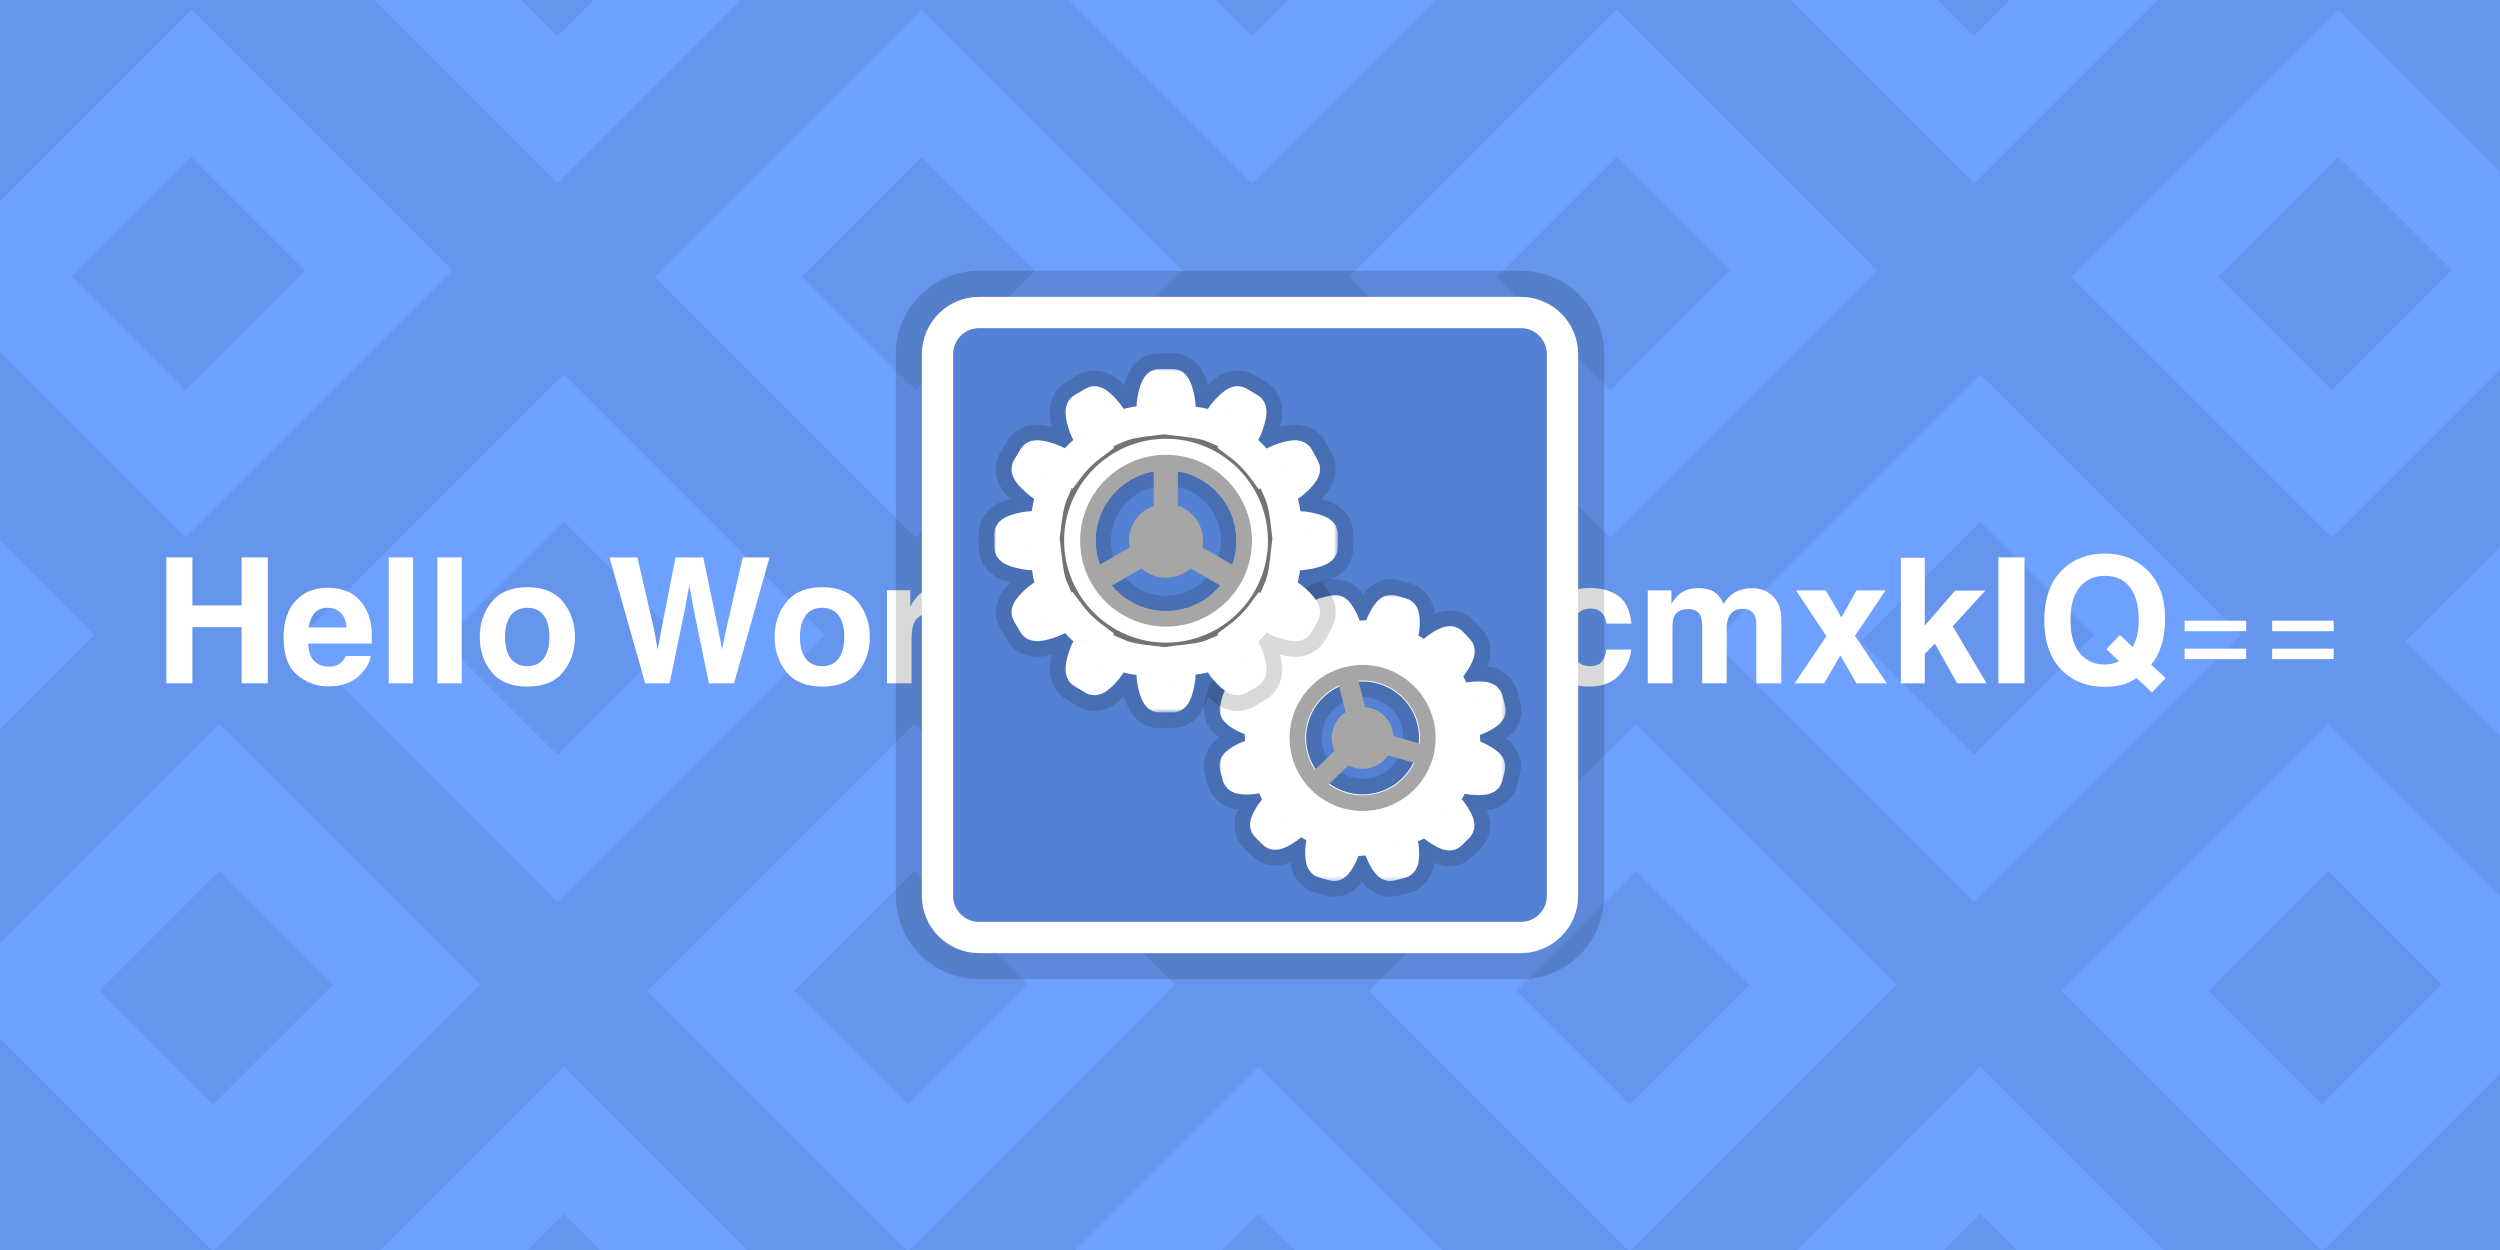 <?xml version="1.0" encoding="UTF-8" standalone="no"?>
<!DOCTYPE svg PUBLIC "-//W3C//DTD SVG 1.1//EN" "http://www.w3.org/Graphics/SVG/1.1/DTD/svg11.dtd">
<!-- Created with Vectornator (http://vectornator.io/) -->
<svg height="100%" stroke-miterlimit="10" style="" version="1.1" viewBox="0 0 600 300" width="100%" xml:space="preserve" xmlns="http://www.w3.org/2000/svg" xmlns:xlink="http://www.w3.org/1999/xlink">
<defs>
<filter color-interpolation-filters="sRGB" filterUnits="userSpaceOnUse" height="325" id="Filter" width="625" x="-12.5" y="-12.5">
<feDropShadow dx="0" dy="0" flood-color="#262626" flood-opacity="0.5" in="SourceGraphic" result="Shadow" stdDeviation="5"/>
</filter>
<path d="M317.727 147.199C316.94 147.407 317.207 150.868 317.44 151.747L318.151 154.434C315.864 155.333 313.537 156.277 311.68 157.743L309.959 156.069C309.318 155.424 306.462 153.379 305.885 153.952L304.038 155.825C303.461 156.399 305.352 159.348 305.993 159.993L308.018 162.013C306.513 163.907 305.302 165.833 304.406 168.08L301.775 167.392C300.897 167.153 297.372 166.869 297.159 167.654L296.445 170.186C296.232 170.971 299.448 172.541 300.325 172.779L302.632 173.447C302.288 175.759 302.584 178.206 302.929 180.609L300.243 181.32C299.363 181.552 296.224 183.032 296.432 183.819L297.116 186.406C297.325 187.193 300.785 186.926 301.664 186.693L304.451 185.956C305.348 188.224 306.179 190.51 307.634 192.354L305.96 194.075C305.315 194.716 303.296 197.671 303.87 198.248L305.743 200.095C306.317 200.672 309.239 198.682 309.884 198.041L311.805 196.042C313.706 197.566 315.71 198.72 317.971 199.628L317.21 202.385C316.971 203.263 316.787 206.761 317.572 206.974L320.104 207.688C320.889 207.901 322.359 204.712 322.598 203.834L323.265 201.528C325.604 201.884 328.094 201.553 330.526 201.204L331.237 203.89C331.47 204.77 332.949 207.909 333.736 207.701L336.323 207.017C337.11 206.808 336.843 203.348 336.611 202.469L335.873 199.682C338.142 198.785 340.427 197.955 342.272 196.499L343.992 198.173C344.633 198.818 347.588 200.837 348.166 200.263L350.013 198.39C350.59 197.816 348.6 194.894 347.958 194.249L345.933 192.229C347.444 190.327 348.622 188.32 349.519 186.063L352.276 186.824C353.154 187.062 356.678 187.346 356.891 186.561L357.506 184.056C357.719 183.27 354.603 181.674 353.725 181.436L351.419 180.768C351.772 178.446 351.364 176.047 351.022 173.633L353.709 172.922C354.588 172.69 357.827 171.184 357.619 170.397L356.934 167.81C356.726 167.023 353.166 167.316 352.287 167.549L349.699 168.233C348.801 165.947 347.856 163.619 346.39 161.762L348.09 160.141C348.736 159.5 350.655 156.571 350.081 155.994L348.308 154.121C347.734 153.543 344.811 155.533 344.166 156.175L342.147 158.2C340.243 156.672 338.244 155.523 335.98 154.614L336.742 151.857C336.98 150.979 337.264 147.455 336.479 147.242L333.947 146.527C333.162 146.314 331.592 149.53 331.354 150.408L330.686 152.714C328.363 152.361 325.966 152.769 323.551 153.111L322.813 150.325C322.581 149.446 321.101 146.306 320.314 146.514L317.727 147.199ZM322.602 160.39C331.835 157.947 341.3 163.451 343.743 172.684C346.186 181.917 340.682 191.382 331.449 193.825C322.216 196.269 312.751 190.764 310.308 181.531C307.864 172.298 313.369 162.833 322.602 160.39Z" id="Fill"/>
<path d="M278.248 92.289C277.274 92.289 276.522 96.377 276.522 97.467L276.522 100.796C273.599 101.136 270.615 101.516 268.015 102.645L266.536 100.179C265.991 99.236 263.312 95.993 262.467 96.481L259.755 98.083C258.911 98.571 260.197 102.565 260.741 103.508L262.467 106.467C260.145 108.199 258.153 110.058 256.426 112.385L253.591 110.782C252.647 110.237 248.653 108.828 248.166 109.672L246.563 112.385C246.076 113.229 249.319 116.032 250.262 116.577L252.728 118.056C251.622 120.628 251.214 123.552 250.878 126.44L247.55 126.44C246.46 126.44 242.372 127.191 242.372 128.166L242.372 131.371C242.372 132.346 246.46 133.097 247.55 133.097L251.002 133.097C251.345 135.998 251.607 138.899 252.728 141.481L250.262 142.96C249.318 143.505 246.076 146.308 246.563 147.152L248.166 149.864C248.653 150.708 252.647 149.299 253.591 148.755L256.426 147.029C258.16 149.376 260.128 151.326 262.467 153.07L260.741 156.029C260.197 156.972 258.911 160.966 259.755 161.453L262.467 163.056C263.312 163.543 265.991 160.301 266.536 159.357L268.015 156.892C270.615 158.02 273.599 158.401 276.522 158.741L276.522 162.07C276.522 163.159 277.274 167.248 278.248 167.248L281.454 167.248C282.429 167.248 283.18 163.159 283.18 162.07L283.18 158.618C286.081 158.274 288.982 158.013 291.563 156.892L293.043 159.357C293.588 160.301 296.39 163.543 297.235 163.056L299.947 161.453C300.791 160.966 299.382 156.972 298.837 156.029L297.111 153.07C299.443 151.331 301.422 149.367 303.152 147.029L306.111 148.755C307.055 149.299 311.049 150.708 311.536 149.864L313.015 147.152C313.503 146.308 310.383 143.505 309.44 142.96L306.974 141.481C308.094 138.9 308.357 135.997 308.7 133.097L312.029 133.097C313.119 133.097 317.331 132.346 317.33 131.371L317.33 128.166C317.33 127.191 313.118 126.44 312.029 126.44L308.824 126.44C308.483 123.517 308.103 120.532 306.974 117.933L309.44 116.577C310.384 116.032 313.503 113.229 313.015 112.385L311.536 109.672C311.049 108.828 307.055 110.237 306.111 110.782L303.152 112.508C301.417 110.157 299.454 108.214 297.111 106.467L298.837 103.508C299.382 102.565 300.791 98.571 299.947 98.083L297.235 96.481C296.39 95.993 293.587 99.236 293.043 100.179L291.563 102.645C288.981 101.524 286.082 101.263 283.18 100.919L283.18 97.467C283.18 96.377 282.429 92.289 281.454 92.289L278.248 92.289ZM279.851 109.056C291.29 109.056 300.563 118.329 300.563 129.768C300.563 141.207 291.29 150.481 279.851 150.481C268.412 150.481 259.139 141.207 259.139 129.768C259.139 118.329 268.412 109.056 279.851 109.056Z" id="Fill_2"/>
</defs>
<clipPath id="ArtboardFrame">
<rect height="300" width="600" x="0" y="0"/>
</clipPath>
<g clip-path="url(#ArtboardFrame)" id="Background">
<path d="M0 0L600 0L600 300L0 300L0 0Z" fill="#6595ed" fill-rule="nonzero" filter="url(#Filter)" stroke="none"/>
<g opacity="1">
<path d="M217.898 282.71L172.985 237.797L219.408 191.373L264.322 236.287L217.898 282.71Z" fill="none" opacity="1" stroke="#6da0ff" stroke-linecap="butt" stroke-linejoin="miter" stroke-width="25"/>
<path d="M300.547 198.846L255.633 153.933L302.057 107.509L346.97 152.423L300.547 198.846Z" fill="none" opacity="1" stroke="#6da0ff" stroke-linecap="butt" stroke-linejoin="miter" stroke-width="25"/>
<path d="M386.445 111.336L341.531 66.422L387.955 19.999L432.868 64.913L386.445 111.336Z" fill="none" opacity="1" stroke="#6da0ff" stroke-linecap="butt" stroke-linejoin="miter" stroke-width="25"/>
<path d="M391.125 282.71L346.212 237.797L392.635 191.373L437.548 236.287L391.125 282.71Z" fill="none" opacity="1" stroke="#6da0ff" stroke-linecap="butt" stroke-linejoin="miter" stroke-width="25"/>
<path d="M473.774 198.846L428.86 153.933L475.283 107.509L520.197 152.423L473.774 198.846Z" fill="none" opacity="1" stroke="#6da0ff" stroke-linecap="butt" stroke-linejoin="miter" stroke-width="25"/>
<path d="M559.672 111.336L514.758 66.422L561.181 19.999L606.095 64.913L559.672 111.336Z" fill="none" opacity="1" stroke="#6da0ff" stroke-linecap="butt" stroke-linejoin="miter" stroke-width="25"/>
<path d="M557.279 282.71L512.365 237.797L558.789 191.373L603.702 236.287L557.279 282.71Z" fill="none" opacity="1" stroke="#6da0ff" stroke-linecap="butt" stroke-linejoin="miter" stroke-width="25"/>
<path d="M639.928 198.846L595.014 153.933L641.437 107.509L686.351 152.423L639.928 198.846Z" fill="none" opacity="1" stroke="#6da0ff" stroke-linecap="butt" stroke-linejoin="miter" stroke-width="25"/>
<path d="M51.147 282.71L6.234 237.797L52.657 191.373L97.571 236.287L51.147 282.71Z" fill="none" opacity="1" stroke="#6da0ff" stroke-linecap="butt" stroke-linejoin="miter" stroke-width="25"/>
<path d="M133.796 198.846L88.882 153.933L135.306 107.509L180.219 152.423L133.796 198.846Z" fill="none" opacity="1" stroke="#6da0ff" stroke-linecap="butt" stroke-linejoin="miter" stroke-width="25"/>
<path d="M219.694 111.336L174.78 66.422L221.204 19.999L266.117 64.913L219.694 111.336Z" fill="none" opacity="1" stroke="#6da0ff" stroke-linecap="butt" stroke-linejoin="miter" stroke-width="25"/>
<path d="M-41.437 198.846L-86.351 153.933L-39.928 107.509L4.986 152.423L-41.437 198.846Z" fill="none" opacity="1" stroke="#6da0ff" stroke-linecap="butt" stroke-linejoin="miter" stroke-width="25"/>
<path d="M44.461 111.336L-0.453 66.422L45.971 19.999L90.884 64.913L44.461 111.336Z" fill="none" opacity="1" stroke="#6da0ff" stroke-linecap="butt" stroke-linejoin="miter" stroke-width="25"/>
<path d="M300.547 26.337L255.633-18.577L302.057-65L346.97-20.086L300.547 26.337Z" fill="none" opacity="1" stroke="#6da0ff" stroke-linecap="butt" stroke-linejoin="miter" stroke-width="25"/>
<path d="M473.774 26.337L428.86-18.577L475.283-65L520.197-20.086L473.774 26.337Z" fill="none" opacity="1" stroke="#6da0ff" stroke-linecap="butt" stroke-linejoin="miter" stroke-width="25"/>
<path d="M133.796 26.337L88.882-18.577L135.306-65L180.219-20.086L133.796 26.337Z" fill="none" opacity="1" stroke="#6da0ff" stroke-linecap="butt" stroke-linejoin="miter" stroke-width="25"/>
<path d="M300.547 365L255.633 320.086L302.057 273.663L346.97 318.577L300.547 365Z" fill="none" opacity="1" stroke="#6da0ff" stroke-linecap="butt" stroke-linejoin="miter" stroke-width="25"/>
<path d="M473.774 365L428.86 320.086L475.283 273.663L520.197 318.577L473.774 365Z" fill="none" opacity="1" stroke="#6da0ff" stroke-linecap="butt" stroke-linejoin="miter" stroke-width="25"/>
<path d="M133.796 365L88.882 320.086L135.306 273.663L180.219 318.577L133.796 365Z" fill="none" opacity="1" stroke="#6da0ff" stroke-linecap="butt" stroke-linejoin="miter" stroke-width="25"/>
</g>
</g>
<g id="Main">
<g fill="#404040" opacity="0" stroke="none">
<path d="M57.987 164L57.987 150.506L46.175 150.506L46.175 164L39.92 164L39.92 133.771L46.175 133.771L46.175 145.297L57.987 145.297L57.987 133.771L64.263 133.771L64.263 164L57.987 164Z"/>
<path d="M88.954 157.438C88.804 158.764 88.113 160.11 86.883 161.478C84.969 163.651 82.289 164.738 78.844 164.738C76 164.738 73.491 163.822 71.317 161.99C69.144 160.158 68.057 157.178 68.057 153.049C68.057 149.18 69.038 146.213 70.999 144.148C72.961 142.084 75.508 141.052 78.639 141.052C80.498 141.052 82.173 141.4 83.663 142.098C85.153 142.795 86.384 143.896 87.355 145.399C88.23 146.726 88.797 148.264 89.057 150.014C89.207 151.039 89.269 152.516 89.241 154.443L73.942 154.443C74.024 156.686 74.728 158.258 76.055 159.16C76.861 159.721 77.832 160.001 78.967 160.001C80.17 160.001 81.147 159.659 81.899 158.976C82.31 158.606 82.672 158.094 82.986 157.438L88.954 157.438ZM83.171 150.588C83.075 149.043 82.607 147.871 81.766 147.071C80.925 146.271 79.883 145.871 78.639 145.871C77.285 145.871 76.236 146.295 75.491 147.143C74.746 147.99 74.277 149.139 74.086 150.588L83.171 150.588Z"/>
<path d="M93.302 133.771L99.147 133.771L99.147 164L93.302 164L93.302 133.771Z"/>
<path d="M104.971 133.771L110.815 133.771L110.815 164L104.971 164L104.971 133.771Z"/>
<path d="M135.158 144.477C137.045 146.842 137.988 149.638 137.988 152.864C137.988 156.146 137.045 158.952 135.158 161.283C133.271 163.614 130.407 164.779 126.565 164.779C122.724 164.779 119.859 163.614 117.973 161.283C116.086 158.952 115.143 156.146 115.143 152.864C115.143 149.638 116.086 146.842 117.973 144.477C119.859 142.111 122.724 140.929 126.565 140.929C130.407 140.929 133.271 142.111 135.158 144.477ZM126.545 145.871C124.836 145.871 123.52 146.476 122.597 147.686C121.674 148.896 121.213 150.622 121.213 152.864C121.213 155.106 121.674 156.836 122.597 158.053C123.52 159.27 124.836 159.878 126.545 159.878C128.254 159.878 129.566 159.27 130.482 158.053C131.398 156.836 131.856 155.106 131.856 152.864C131.856 150.622 131.398 148.896 130.482 147.686C129.566 146.476 128.254 145.871 126.545 145.871Z"/>
<path d="M178.266 133.771L184.685 133.771L176.174 164L170.145 164L166.494 146.322L165.428 140.478L164.361 146.322L160.711 164L154.846 164L146.273 133.771L152.979 133.771L156.979 151.08L157.84 155.899L158.722 151.183L162.126 133.771L168.791 133.771L172.38 151.08L173.303 155.899L174.226 151.265L178.266 133.771Z"/>
<path d="M205.931 144.477C207.817 146.842 208.761 149.638 208.761 152.864C208.761 156.146 207.817 158.952 205.931 161.283C204.044 163.614 201.18 164.779 197.338 164.779C193.496 164.779 190.632 163.614 188.745 161.283C186.858 158.952 185.915 156.146 185.915 152.864C185.915 149.638 186.858 146.842 188.745 144.477C190.632 142.111 193.496 140.929 197.338 140.929C201.18 140.929 204.044 142.111 205.931 144.477ZM197.317 145.871C195.608 145.871 194.292 146.476 193.37 147.686C192.447 148.896 191.985 150.622 191.985 152.864C191.985 155.106 192.447 156.836 193.37 158.053C194.292 159.27 195.608 159.878 197.317 159.878C199.026 159.878 200.339 159.27 201.255 158.053C202.171 156.836 202.629 155.106 202.629 152.864C202.629 150.622 202.171 148.896 201.255 147.686C200.339 146.476 199.026 145.871 197.317 145.871Z"/>
<path d="M224.183 147.04C221.831 147.04 220.252 147.806 219.445 149.337C218.994 150.198 218.769 151.524 218.769 153.315L218.769 164L212.883 164L212.883 141.646L218.461 141.646L218.461 145.543C219.363 144.053 220.149 143.034 220.819 142.487C221.913 141.571 223.335 141.113 225.085 141.113C225.194 141.113 225.287 141.117 225.362 141.124C225.437 141.13 225.604 141.141 225.864 141.154L225.864 147.143C225.495 147.102 225.167 147.074 224.88 147.061C224.593 147.047 224.36 147.04 224.183 147.04Z"/>
<path d="M391.547 149.665L385.559 149.665C385.449 148.831 385.169 148.079 384.718 147.409C384.062 146.507 383.043 146.056 381.662 146.056C379.693 146.056 378.347 147.033 377.622 148.988C377.239 150.027 377.048 151.408 377.048 153.131C377.048 154.771 377.239 156.091 377.622 157.089C378.319 158.948 379.632 159.878 381.56 159.878C382.927 159.878 383.897 159.509 384.472 158.771C385.046 158.032 385.395 157.075 385.518 155.899L391.485 155.899C391.349 157.677 390.706 159.358 389.558 160.944C387.726 163.501 385.012 164.779 381.416 164.779C377.82 164.779 375.175 163.713 373.479 161.58C371.784 159.447 370.937 156.679 370.937 153.274C370.937 149.433 371.873 146.445 373.746 144.312C375.619 142.18 378.203 141.113 381.498 141.113C384.301 141.113 386.594 141.742 388.378 143C390.163 144.258 391.219 146.479 391.547 149.665Z"/>
<path d="M408.117 147.799C407.625 146.719 406.661 146.179 405.226 146.179C403.558 146.179 402.437 146.719 401.862 147.799C401.548 148.414 401.391 149.33 401.391 150.547L401.391 164L395.464 164L395.464 141.688L401.145 141.688L401.145 144.948C401.869 143.786 402.553 142.959 403.195 142.467C404.33 141.592 405.8 141.154 407.604 141.154C409.313 141.154 410.694 141.53 411.747 142.282C412.595 142.979 413.237 143.875 413.675 144.969C414.44 143.656 415.391 142.692 416.525 142.077C417.729 141.462 419.068 141.154 420.545 141.154C421.529 141.154 422.5 141.346 423.457 141.729C424.414 142.111 425.282 142.781 426.062 143.738C426.69 144.518 427.114 145.475 427.333 146.609C427.47 147.361 427.538 148.462 427.538 149.911L427.497 164L421.509 164L421.509 149.768C421.509 148.92 421.372 148.223 421.099 147.676C420.579 146.637 419.622 146.117 418.228 146.117C416.614 146.117 415.5 146.787 414.885 148.127C414.57 148.838 414.413 149.692 414.413 150.69L414.413 164L408.527 164L408.527 150.69C408.527 149.364 408.391 148.4 408.117 147.799Z"/>
<path d="M452.824 164L445.544 164L441.688 157.294L437.812 164L430.717 164L438.346 152.68L431.045 141.688L438.202 141.688L441.935 148.168L445.585 141.688L452.537 141.688L445.195 152.577L452.824 164Z"/>
<path d="M476.777 164L469.723 164L464.37 154.443L461.95 156.966L461.95 164L456.208 164L456.208 133.874L461.95 133.874L461.95 150.157L469.23 141.749L476.47 141.749L468.656 150.301L476.777 164Z"/>
<path d="M479.607 133.771L485.883 133.771L485.883 164L479.607 164L479.607 133.771Z"/>
<path d="M509.938 164.164C508.585 164.615 506.965 164.841 505.078 164.841C501.141 164.841 497.887 163.665 495.316 161.313C492.199 158.483 490.641 154.327 490.641 148.845C490.641 143.321 492.24 139.145 495.439 136.314C498.051 134.004 501.298 132.849 505.181 132.849C509.091 132.849 512.372 134.072 515.024 136.52C518.087 139.35 519.618 143.308 519.618 148.394C519.618 151.087 519.29 153.343 518.634 155.161C518.101 156.897 517.314 158.34 516.275 159.488L519.762 162.749L516.46 166.194L512.81 162.749C511.702 163.419 510.745 163.891 509.938 164.164ZM508.585 158.709L505.529 155.797L508.79 152.393L511.846 155.305C512.324 154.32 512.659 153.459 512.851 152.721C513.151 151.613 513.302 150.321 513.302 148.845C513.302 145.454 512.608 142.833 511.22 140.98C509.833 139.127 507.806 138.201 505.14 138.201C502.638 138.201 500.642 139.09 499.151 140.867C497.661 142.645 496.916 145.304 496.916 148.845C496.916 152.987 497.982 155.954 500.115 157.745C501.496 158.907 503.15 159.488 505.078 159.488C505.803 159.488 506.5 159.399 507.17 159.222C507.539 159.126 508.011 158.955 508.585 158.709Z"/>
<path d="M539.08 151.49L524.314 151.49L524.314 148.968L539.08 148.968L539.08 151.49ZM539.08 158.196L524.314 158.196L524.314 155.674L539.08 155.674L539.08 158.196Z"/>
<path d="M560.08 151.49L545.314 151.49L545.314 148.968L560.08 148.968L560.08 151.49ZM560.08 158.196L545.314 158.196L545.314 155.674L560.08 155.674L560.08 158.196Z"/>
</g>
<g fill="#ffffff" opacity="1" stroke="none">
<path d="M57.987 164L57.987 150.506L46.175 150.506L46.175 164L39.92 164L39.92 133.771L46.175 133.771L46.175 145.297L57.987 145.297L57.987 133.771L64.263 133.771L64.263 164L57.987 164Z"/>
<path d="M88.954 157.438C88.804 158.764 88.113 160.11 86.883 161.478C84.969 163.651 82.289 164.738 78.844 164.738C76 164.738 73.491 163.822 71.317 161.99C69.144 160.158 68.057 157.178 68.057 153.049C68.057 149.18 69.038 146.213 70.999 144.148C72.961 142.084 75.508 141.052 78.639 141.052C80.498 141.052 82.173 141.4 83.663 142.098C85.153 142.795 86.384 143.896 87.355 145.399C88.23 146.726 88.797 148.264 89.057 150.014C89.207 151.039 89.269 152.516 89.241 154.443L73.942 154.443C74.024 156.686 74.728 158.258 76.055 159.16C76.861 159.721 77.832 160.001 78.967 160.001C80.17 160.001 81.147 159.659 81.899 158.976C82.31 158.606 82.672 158.094 82.986 157.438L88.954 157.438ZM83.171 150.588C83.075 149.043 82.607 147.871 81.766 147.071C80.925 146.271 79.883 145.871 78.639 145.871C77.285 145.871 76.236 146.295 75.491 147.143C74.746 147.99 74.277 149.139 74.086 150.588L83.171 150.588Z"/>
<path d="M93.302 133.771L99.147 133.771L99.147 164L93.302 164L93.302 133.771Z"/>
<path d="M104.971 133.771L110.815 133.771L110.815 164L104.971 164L104.971 133.771Z"/>
<path d="M135.158 144.477C137.045 146.842 137.988 149.638 137.988 152.864C137.988 156.146 137.045 158.952 135.158 161.283C133.271 163.614 130.407 164.779 126.565 164.779C122.724 164.779 119.859 163.614 117.973 161.283C116.086 158.952 115.143 156.146 115.143 152.864C115.143 149.638 116.086 146.842 117.973 144.477C119.859 142.111 122.724 140.929 126.565 140.929C130.407 140.929 133.271 142.111 135.158 144.477ZM126.545 145.871C124.836 145.871 123.52 146.476 122.597 147.686C121.674 148.896 121.213 150.622 121.213 152.864C121.213 155.106 121.674 156.836 122.597 158.053C123.52 159.27 124.836 159.878 126.545 159.878C128.254 159.878 129.566 159.27 130.482 158.053C131.398 156.836 131.856 155.106 131.856 152.864C131.856 150.622 131.398 148.896 130.482 147.686C129.566 146.476 128.254 145.871 126.545 145.871Z"/>
<path d="M178.266 133.771L184.685 133.771L176.174 164L170.145 164L166.494 146.322L165.428 140.478L164.361 146.322L160.711 164L154.846 164L146.273 133.771L152.979 133.771L156.979 151.08L157.84 155.899L158.722 151.183L162.126 133.771L168.791 133.771L172.38 151.08L173.303 155.899L174.226 151.265L178.266 133.771Z"/>
<path d="M205.931 144.477C207.817 146.842 208.761 149.638 208.761 152.864C208.761 156.146 207.817 158.952 205.931 161.283C204.044 163.614 201.18 164.779 197.338 164.779C193.496 164.779 190.632 163.614 188.745 161.283C186.858 158.952 185.915 156.146 185.915 152.864C185.915 149.638 186.858 146.842 188.745 144.477C190.632 142.111 193.496 140.929 197.338 140.929C201.18 140.929 204.044 142.111 205.931 144.477ZM197.317 145.871C195.608 145.871 194.292 146.476 193.37 147.686C192.447 148.896 191.985 150.622 191.985 152.864C191.985 155.106 192.447 156.836 193.37 158.053C194.292 159.27 195.608 159.878 197.317 159.878C199.026 159.878 200.339 159.27 201.255 158.053C202.171 156.836 202.629 155.106 202.629 152.864C202.629 150.622 202.171 148.896 201.255 147.686C200.339 146.476 199.026 145.871 197.317 145.871Z"/>
<path d="M224.183 147.04C221.831 147.04 220.252 147.806 219.445 149.337C218.994 150.198 218.769 151.524 218.769 153.315L218.769 164L212.883 164L212.883 141.646L218.461 141.646L218.461 145.543C219.363 144.053 220.149 143.034 220.819 142.487C221.913 141.571 223.335 141.113 225.085 141.113C225.194 141.113 225.287 141.117 225.362 141.124C225.437 141.13 225.604 141.141 225.864 141.154L225.864 147.143C225.495 147.102 225.167 147.074 224.88 147.061C224.593 147.047 224.36 147.04 224.183 147.04Z"/>
<path d="M391.547 149.665L385.559 149.665C385.449 148.831 385.169 148.079 384.718 147.409C384.062 146.507 383.043 146.056 381.662 146.056C379.693 146.056 378.347 147.033 377.622 148.988C377.239 150.027 377.048 151.408 377.048 153.131C377.048 154.771 377.239 156.091 377.622 157.089C378.319 158.948 379.632 159.878 381.56 159.878C382.927 159.878 383.897 159.509 384.472 158.771C385.046 158.032 385.395 157.075 385.518 155.899L391.485 155.899C391.349 157.677 390.706 159.358 389.558 160.944C387.726 163.501 385.012 164.779 381.416 164.779C377.82 164.779 375.175 163.713 373.479 161.58C371.784 159.447 370.937 156.679 370.937 153.274C370.937 149.433 371.873 146.445 373.746 144.312C375.619 142.18 378.203 141.113 381.498 141.113C384.301 141.113 386.594 141.742 388.378 143C390.163 144.258 391.219 146.479 391.547 149.665Z"/>
<path d="M408.117 147.799C407.625 146.719 406.661 146.179 405.226 146.179C403.558 146.179 402.437 146.719 401.862 147.799C401.548 148.414 401.391 149.33 401.391 150.547L401.391 164L395.464 164L395.464 141.688L401.145 141.688L401.145 144.948C401.869 143.786 402.553 142.959 403.195 142.467C404.33 141.592 405.8 141.154 407.604 141.154C409.313 141.154 410.694 141.53 411.747 142.282C412.595 142.979 413.237 143.875 413.675 144.969C414.44 143.656 415.391 142.692 416.525 142.077C417.729 141.462 419.068 141.154 420.545 141.154C421.529 141.154 422.5 141.346 423.457 141.729C424.414 142.111 425.282 142.781 426.062 143.738C426.69 144.518 427.114 145.475 427.333 146.609C427.47 147.361 427.538 148.462 427.538 149.911L427.497 164L421.509 164L421.509 149.768C421.509 148.92 421.372 148.223 421.099 147.676C420.579 146.637 419.622 146.117 418.228 146.117C416.614 146.117 415.5 146.787 414.885 148.127C414.57 148.838 414.413 149.692 414.413 150.69L414.413 164L408.527 164L408.527 150.69C408.527 149.364 408.391 148.4 408.117 147.799Z"/>
<path d="M452.824 164L445.544 164L441.688 157.294L437.812 164L430.717 164L438.346 152.68L431.045 141.688L438.202 141.688L441.935 148.168L445.585 141.688L452.537 141.688L445.195 152.577L452.824 164Z"/>
<path d="M476.777 164L469.723 164L464.37 154.443L461.95 156.966L461.95 164L456.208 164L456.208 133.874L461.95 133.874L461.95 150.157L469.23 141.749L476.47 141.749L468.656 150.301L476.777 164Z"/>
<path d="M479.607 133.771L485.883 133.771L485.883 164L479.607 164L479.607 133.771Z"/>
<path d="M509.938 164.164C508.585 164.615 506.965 164.841 505.078 164.841C501.141 164.841 497.887 163.665 495.316 161.313C492.199 158.483 490.641 154.327 490.641 148.845C490.641 143.321 492.24 139.145 495.439 136.314C498.051 134.004 501.298 132.849 505.181 132.849C509.091 132.849 512.372 134.072 515.024 136.52C518.087 139.35 519.618 143.308 519.618 148.394C519.618 151.087 519.29 153.343 518.634 155.161C518.101 156.897 517.314 158.34 516.275 159.488L519.762 162.749L516.46 166.194L512.81 162.749C511.702 163.419 510.745 163.891 509.938 164.164ZM508.585 158.709L505.529 155.797L508.79 152.393L511.846 155.305C512.324 154.32 512.659 153.459 512.851 152.721C513.151 151.613 513.302 150.321 513.302 148.845C513.302 145.454 512.608 142.833 511.22 140.98C509.833 139.127 507.806 138.201 505.14 138.201C502.638 138.201 500.642 139.09 499.151 140.867C497.661 142.645 496.916 145.304 496.916 148.845C496.916 152.987 497.982 155.954 500.115 157.745C501.496 158.907 503.15 159.488 505.078 159.488C505.803 159.488 506.5 159.399 507.17 159.222C507.539 159.126 508.011 158.955 508.585 158.709Z"/>
<path d="M539.08 151.49L524.314 151.49L524.314 148.968L539.08 148.968L539.08 151.49ZM539.08 158.196L524.314 158.196L524.314 155.674L539.08 155.674L539.08 158.196Z"/>
<path d="M560.08 151.49L545.314 151.49L545.314 148.968L560.08 148.968L560.08 151.49ZM560.08 158.196L545.314 158.196L545.314 155.674L560.08 155.674L560.08 158.196Z"/>
</g>
<path d="M235 65C223.947 65 215 73.956 215 85C215 117.5 215 182.5 215 215C215 226.053 223.956 235 235 235C267.5 235 332.5 235 365 235C376.053 235 385 226.044 385 215C385 182.5 385 117.5 385 85C385 73.947 376.044 65 365 65C332.5 65 267.5 65 235 65Z" fill="#000000" fill-opacity="0.15" fill-rule="nonzero" opacity="1" stroke="none"/>
<path d="M225 85C225 79.477 229.477 75 235 75L365 75C370.523 75 375 79.477 375 85L375 215C375 220.523 370.523 225 365 225L235 225C229.477 225 225 220.523 225 215L225 85Z" fill="#5581d4" fill-rule="nonzero" opacity="1" stroke="#ffffff" stroke-linecap="butt" stroke-linejoin="miter" stroke-width="7.5"/>
<path d="M320.344 139C319.732 139.003 319.099 139.067 318.406 139.25C317.759 139.421 316.459 139.766 315.812 139.938C313.038 140.672 311.607 142.612 311 143.656C310.342 144.788 310.143 145.611 310 146.25C309.904 146.68 309.95 146.897 309.906 147.25C309.601 147.116 309.449 146.974 309.062 146.844C308.439 146.633 307.633 146.366 306.312 146.344C305.095 146.323 302.662 146.57 300.594 148.625C300.576 148.643 300.549 148.669 300.531 148.688C300.07 149.156 299.149 150.094 298.688 150.562C296.723 152.562 296.457 154.881 296.438 156.031C296.416 157.307 296.633 158.097 296.812 158.719C296.956 159.215 297.126 159.437 297.281 159.812C296.932 159.854 296.706 159.815 296.281 159.906C295.642 160.043 294.82 160.235 293.688 160.875C292.649 161.462 290.669 162.875 289.906 165.688C289.723 166.335 289.393 167.54 289.219 168.156C289.212 168.181 289.225 168.194 289.219 168.219C288.447 171.065 289.438 173.266 290.031 174.281C290.684 175.399 291.303 175.969 291.781 176.406C292.101 176.699 292.313 176.787 292.594 177C292.315 177.209 292.099 177.274 291.781 177.562C291.294 178.004 290.689 178.589 290.031 179.719C289.423 180.763 288.455 182.98 289.188 185.75C289.359 186.397 289.704 187.666 289.875 188.312C290.609 191.087 292.518 192.518 293.562 193.125C294.695 193.783 295.518 193.982 296.156 194.125C296.582 194.22 296.806 194.175 297.156 194.219C297.014 194.548 296.855 194.734 296.719 195.156C296.519 195.776 296.296 196.55 296.281 197.844C296.268 199.022 296.489 201.444 298.562 203.531C298.58 203.549 298.576 203.576 298.594 203.594C299.062 204.055 300.001 204.976 300.469 205.438C300.451 205.42 300.455 205.393 300.438 205.375C302.496 207.446 304.903 207.691 306.094 207.688C307.396 207.683 308.192 207.446 308.812 207.25C309.226 207.119 309.395 206.981 309.719 206.844C309.769 207.247 309.723 207.528 309.844 208.031C309.996 208.664 310.226 209.465 310.875 210.562C311.469 211.567 312.839 213.471 315.594 214.219C316.241 214.402 317.446 214.732 318.062 214.906C318.087 214.913 318.101 214.931 318.125 214.938C320.943 215.702 323.202 214.682 324.25 214.062C325.388 213.389 325.939 212.77 326.375 212.281C326.641 211.983 326.71 211.794 326.906 211.531C327.119 211.816 327.203 212.017 327.5 212.344C327.942 212.831 328.495 213.467 329.625 214.125C330.669 214.733 332.886 215.67 335.656 214.938C336.303 214.766 337.603 214.452 338.25 214.281C341.025 213.547 342.456 211.607 343.062 210.562C343.72 209.43 343.92 208.607 344.062 207.969C344.155 207.556 344.113 207.341 344.156 207C344.476 207.137 344.655 207.275 345.062 207.406C345.682 207.606 346.456 207.86 347.75 207.875C348.928 207.888 351.351 207.667 353.438 205.594C353.456 205.576 353.482 205.549 353.5 205.531C353.95 205.075 354.84 204.198 355.312 203.719C355.33 203.701 355.326 203.674 355.344 203.656C357.366 201.61 357.629 199.243 357.625 198.062C357.621 196.76 357.384 195.964 357.188 195.344C357.053 194.919 356.891 194.737 356.75 194.406C357.108 194.365 357.343 194.406 357.781 194.312C358.421 194.176 359.211 193.984 360.344 193.344C361.382 192.757 363.362 191.343 364.125 188.531C364.141 188.473 364.173 188.403 364.188 188.344C364.33 187.764 364.588 186.691 364.75 186.031C364.755 186.012 364.745 185.988 364.75 185.969C365.465 183.239 364.565 181.075 364 180.062C363.377 178.945 362.781 178.386 362.312 177.938C361.957 177.598 361.715 177.488 361.406 177.25C361.679 177.048 361.876 176.963 362.188 176.688C362.677 176.254 363.295 175.714 363.969 174.594C364.584 173.571 365.63 171.323 364.875 168.469C364.704 167.822 364.359 166.553 364.188 165.906C363.431 163.046 361.415 161.615 360.375 161.031C359.234 160.39 358.417 160.197 357.781 160.062C357.379 159.978 357.178 160.009 356.844 159.969C356.992 159.613 357.143 159.402 357.281 158.938C357.468 158.314 357.698 157.528 357.688 156.25C357.677 155.078 357.42 152.746 355.406 150.719C354.941 150.227 354.163 149.405 353.75 148.969C353.708 148.925 353.668 148.887 353.625 148.844C351.567 146.773 349.159 146.528 347.969 146.531C346.666 146.535 345.87 146.772 345.25 146.969C344.829 147.102 344.641 147.235 344.312 147.375C344.271 147.023 344.311 146.804 344.219 146.375C344.082 145.736 343.89 144.914 343.25 143.781C342.668 142.752 341.264 140.808 338.5 140.031C338.476 140.024 338.462 140.007 338.438 140C337.79 139.817 336.585 139.486 335.969 139.312C335.944 139.306 335.931 139.288 335.906 139.281C333.061 138.509 330.859 139.532 329.844 140.125C328.726 140.778 328.157 141.366 327.719 141.844C327.426 142.164 327.338 142.375 327.125 142.656C326.916 142.378 326.851 142.162 326.562 141.844C326.121 141.357 325.536 140.752 324.406 140.094C323.623 139.638 322.18 138.99 320.344 139ZM328.406 167.406C332.185 167.946 335.463 170.676 336.5 174.594C337.884 179.824 334.755 185.18 329.531 186.562C324.301 187.946 318.945 184.848 317.562 179.625C316.179 174.395 319.308 169.007 324.531 167.625C325.839 167.279 327.147 167.226 328.406 167.406Z" fill="#000000" fill-opacity="0.15" fill-rule="nonzero" opacity="1" stroke="none"/>
<g opacity="1">
<use fill="#737373" fill-rule="nonzero" stroke="none" xlink:href="#Fill"/>
<mask height="68.707" id="StrokeMask" maskUnits="userSpaceOnUse" width="68.707" x="292.672" y="142.754">
<rect fill="#ffffff" height="68.707" stroke="none" width="68.707" x="292.672" y="142.754"/>
<use fill="#000000" fill-rule="evenodd" stroke="none" xlink:href="#Fill"/>
</mask>
<use fill="none" mask="url(#StrokeMask)" stroke="#ffffff" stroke-linecap="round" stroke-linejoin="miter" stroke-width="7.5" xlink:href="#Fill"/>
</g>
<path d="M278.25 84.781C275.361 84.781 273.466 86.283 272.594 87.156C271.65 88.101 271.224 88.886 270.906 89.5C270.301 90.668 270.044 91.548 269.812 92.406C269.209 91.79 268.59 91.168 267.531 90.469C266.951 90.085 266.202 89.616 264.906 89.25C263.709 88.912 261.26 88.533 258.719 90C258.697 90.013 258.678 90.018 258.656 90.031C257.978 90.432 256.616 91.224 255.938 91.625C253.496 93.065 252.633 95.239 252.312 96.375C251.958 97.628 251.953 98.502 251.969 99.188C251.999 100.544 252.219 101.471 252.438 102.375C252.443 102.4 252.463 102.413 252.469 102.438C251.617 102.212 250.721 101.999 249.438 101.938C248.747 101.904 247.878 101.852 246.594 102.188C245.415 102.496 243.154 103.398 241.688 105.938C241.276 106.634 240.513 107.905 240.125 108.562C240.112 108.584 240.075 108.603 240.062 108.625C238.579 111.195 238.992 113.623 239.312 114.781C239.665 116.055 240.13 116.798 240.5 117.375C241.198 118.463 241.843 119.116 242.469 119.75C241.617 119.98 240.717 120.245 239.562 120.844C238.946 121.163 238.193 121.557 237.25 122.5C236.377 123.373 234.875 125.272 234.875 128.156C234.875 128.958 234.875 130.574 234.875 131.375C234.875 134.264 236.377 136.159 237.25 137.031C238.194 137.975 238.949 138.401 239.562 138.719C240.716 139.317 241.62 139.552 242.469 139.781C241.841 140.417 241.198 141.068 240.5 142.156C240.128 142.736 239.665 143.478 239.312 144.75C238.991 145.911 238.582 148.342 240.062 150.906C240.075 150.928 240.112 150.947 240.125 150.969C240.526 151.647 241.318 153.009 241.719 153.688C243.189 156.182 245.426 157.039 246.594 157.344C247.879 157.68 248.75 157.658 249.438 157.625C250.72 157.564 251.619 157.318 252.469 157.094C252.463 157.118 252.443 157.132 252.438 157.156C252.219 158.063 251.999 159.019 251.969 160.375C251.953 161.063 251.959 161.904 252.312 163.156C252.637 164.305 253.512 166.501 256 167.938C256.692 168.346 257.993 169.108 258.656 169.5C258.678 169.513 258.697 169.55 258.719 169.562C261.264 171.032 263.71 170.62 264.906 170.281C266.204 169.914 266.954 169.444 267.531 169.062C268.589 168.363 269.21 167.739 269.812 167.125C270.044 167.986 270.3 168.863 270.906 170.031C271.226 170.648 271.651 171.432 272.594 172.375C273.466 173.248 275.366 174.75 278.25 174.75C279.051 174.75 280.667 174.75 281.469 174.75C284.358 174.75 286.253 173.248 287.125 172.375C288.069 171.431 288.463 170.645 288.781 170.031C289.379 168.878 289.646 168.005 289.875 167.156C290.51 167.784 291.161 168.427 292.25 169.125C292.83 169.497 293.571 169.96 294.844 170.312C296.005 170.634 298.405 171.042 300.969 169.562C300.991 169.55 301.041 169.513 301.062 169.5C301.725 169.108 302.996 168.346 303.688 167.938C303.709 167.925 303.728 167.919 303.75 167.906C306.245 166.436 307.101 164.167 307.406 163C307.742 161.714 307.72 160.875 307.688 160.188C307.625 158.879 307.417 157.958 307.188 157.094C308.054 157.324 308.942 157.562 310.25 157.625C310.941 157.658 311.809 157.679 313.094 157.344C314.273 157.036 316.565 156.165 318.031 153.625C318.062 153.572 318.096 153.522 318.125 153.469C318.473 152.831 319.113 151.615 319.5 150.906C320.941 148.41 320.608 146.065 320.312 144.906C319.989 143.641 319.545 142.897 319.188 142.312C318.479 141.154 317.83 140.421 317.188 139.75C318.028 139.528 318.902 139.319 320.031 138.75C320.649 138.439 321.418 138.022 322.375 137.094C323.251 136.244 324.813 134.346 324.812 131.375C324.812 130.574 324.812 128.958 324.812 128.156C324.812 125.179 323.25 123.286 322.375 122.438C321.417 121.508 320.646 121.091 320.031 120.781C318.903 120.213 318.026 120.003 317.188 119.781C317.832 119.108 318.479 118.377 319.188 117.219C319.547 116.631 319.989 115.889 320.312 114.625C320.609 113.464 320.938 111.116 319.5 108.625C319.113 107.916 318.473 106.732 318.125 106.094C318.096 106.04 318.062 105.99 318.031 105.938C316.562 103.393 314.271 102.495 313.094 102.188C311.808 101.852 310.938 101.905 310.25 101.938C308.942 102 308.051 102.208 307.188 102.438C307.417 101.571 307.625 100.683 307.688 99.375C307.721 98.684 307.742 97.816 307.406 96.531C307.101 95.362 306.24 93.092 303.75 91.625C303.728 91.612 303.709 91.606 303.688 91.594C302.996 91.185 301.726 90.423 301.062 90.031C301.041 90.018 300.991 90.013 300.969 90C298.399 88.516 296.002 88.929 294.844 89.25C293.57 89.603 292.827 90.036 292.25 90.406C291.162 91.104 290.509 91.749 289.875 92.375C289.645 91.524 289.379 90.654 288.781 89.5C288.462 88.883 288.068 88.1 287.125 87.156C286.252 86.283 284.353 84.781 281.469 84.781C280.667 84.781 279.051 84.781 278.25 84.781ZM279.844 116.562C287.145 116.563 293.063 122.487 293.062 129.781C293.062 137.082 287.138 143 279.844 143C272.543 143 266.625 137.075 266.625 129.781C266.625 122.48 272.55 116.562 279.844 116.562Z" fill="#000000" fill-opacity="0.15" fill-rule="nonzero" opacity="1" stroke="none"/>
<g opacity="1">
<use fill="#737373" fill-rule="nonzero" stroke="none" xlink:href="#Fill_2"/>
<mask height="82.459" id="StrokeMask_2" maskUnits="userSpaceOnUse" width="82.459" x="238.622" y="88.539">
<rect fill="#ffffff" height="82.459" stroke="none" width="82.459" x="238.622" y="88.539"/>
<use fill="#000000" fill-rule="evenodd" stroke="none" xlink:href="#Fill_2"/>
</mask>
<use fill="none" mask="url(#StrokeMask_2)" stroke="#ffffff" stroke-linecap="round" stroke-linejoin="miter" stroke-width="7.5" xlink:href="#Fill_2"/>
</g>
<g opacity="1">
<path d="M320.839 162.527L325.52 161.356L329.036 175.4L324.354 176.572L320.839 162.527Z" fill="#a6a6a6" fill-rule="nonzero" opacity="1" stroke="none"/>
<path d="M342.669 179.005L341.343 183.646L327.422 179.668L328.748 175.027L342.669 179.005Z" fill="#a6a6a6" fill-rule="nonzero" opacity="1" stroke="none"/>
<path d="M314.12 186.151L317.476 189.619L327.881 179.553L324.526 176.084L314.12 186.151Z" fill="#a6a6a6" fill-rule="nonzero" opacity="1" stroke="none"/>
<path d="M319.836 178.907C318.842 174.937 321.255 170.912 325.226 169.918C329.197 168.924 333.221 171.338 334.215 175.308C335.209 179.279 332.795 183.303 328.825 184.297C324.854 185.291 320.83 182.878 319.836 178.907Z" fill="#a6a6a6" fill-rule="nonzero" opacity="1" stroke="none"/>
<path d="M311.847 180.907C309.749 172.524 314.844 164.028 323.226 161.93C331.609 159.832 340.105 164.926 342.203 173.309C344.301 181.691 339.207 190.188 330.824 192.286C322.442 194.384 313.945 189.289 311.847 180.907Z" fill="none" opacity="1" stroke="#a6a6a6" stroke-linecap="round" stroke-linejoin="miter" stroke-width="3.75"/>
</g>
<g opacity="1">
<path d="M276.903 111.029L282.683 111.029L282.683 128.369L276.903 128.369L276.903 111.029Z" fill="#a6a6a6" fill-rule="nonzero" opacity="1" stroke="none"/>
<path d="M297.475 136.522L294.585 141.528L279.568 132.858L282.458 127.852L297.475 136.522Z" fill="#a6a6a6" fill-rule="nonzero" opacity="1" stroke="none"/>
<path d="M262.227 136.522L265.117 141.528L280.134 132.858L277.244 127.852L262.227 136.522Z" fill="#a6a6a6" fill-rule="nonzero" opacity="1" stroke="none"/>
<path d="M270.974 129.768C270.974 124.866 274.949 120.892 279.851 120.892C284.753 120.892 288.728 124.866 288.728 129.768C288.728 134.671 284.753 138.645 279.851 138.645C274.949 138.645 270.974 134.671 270.974 129.768Z" fill="#a6a6a6" fill-rule="nonzero" opacity="1" stroke="none"/>
<path d="M261.111 129.768C261.111 119.419 269.501 111.029 279.851 111.029C290.201 111.029 298.591 119.419 298.591 129.768C298.591 140.118 290.201 148.508 279.851 148.508C269.501 148.508 261.111 140.118 261.111 129.768Z" fill="none" opacity="1" stroke="#a6a6a6" stroke-linecap="round" stroke-linejoin="miter" stroke-width="3.75"/>
</g>
</g>
</svg>